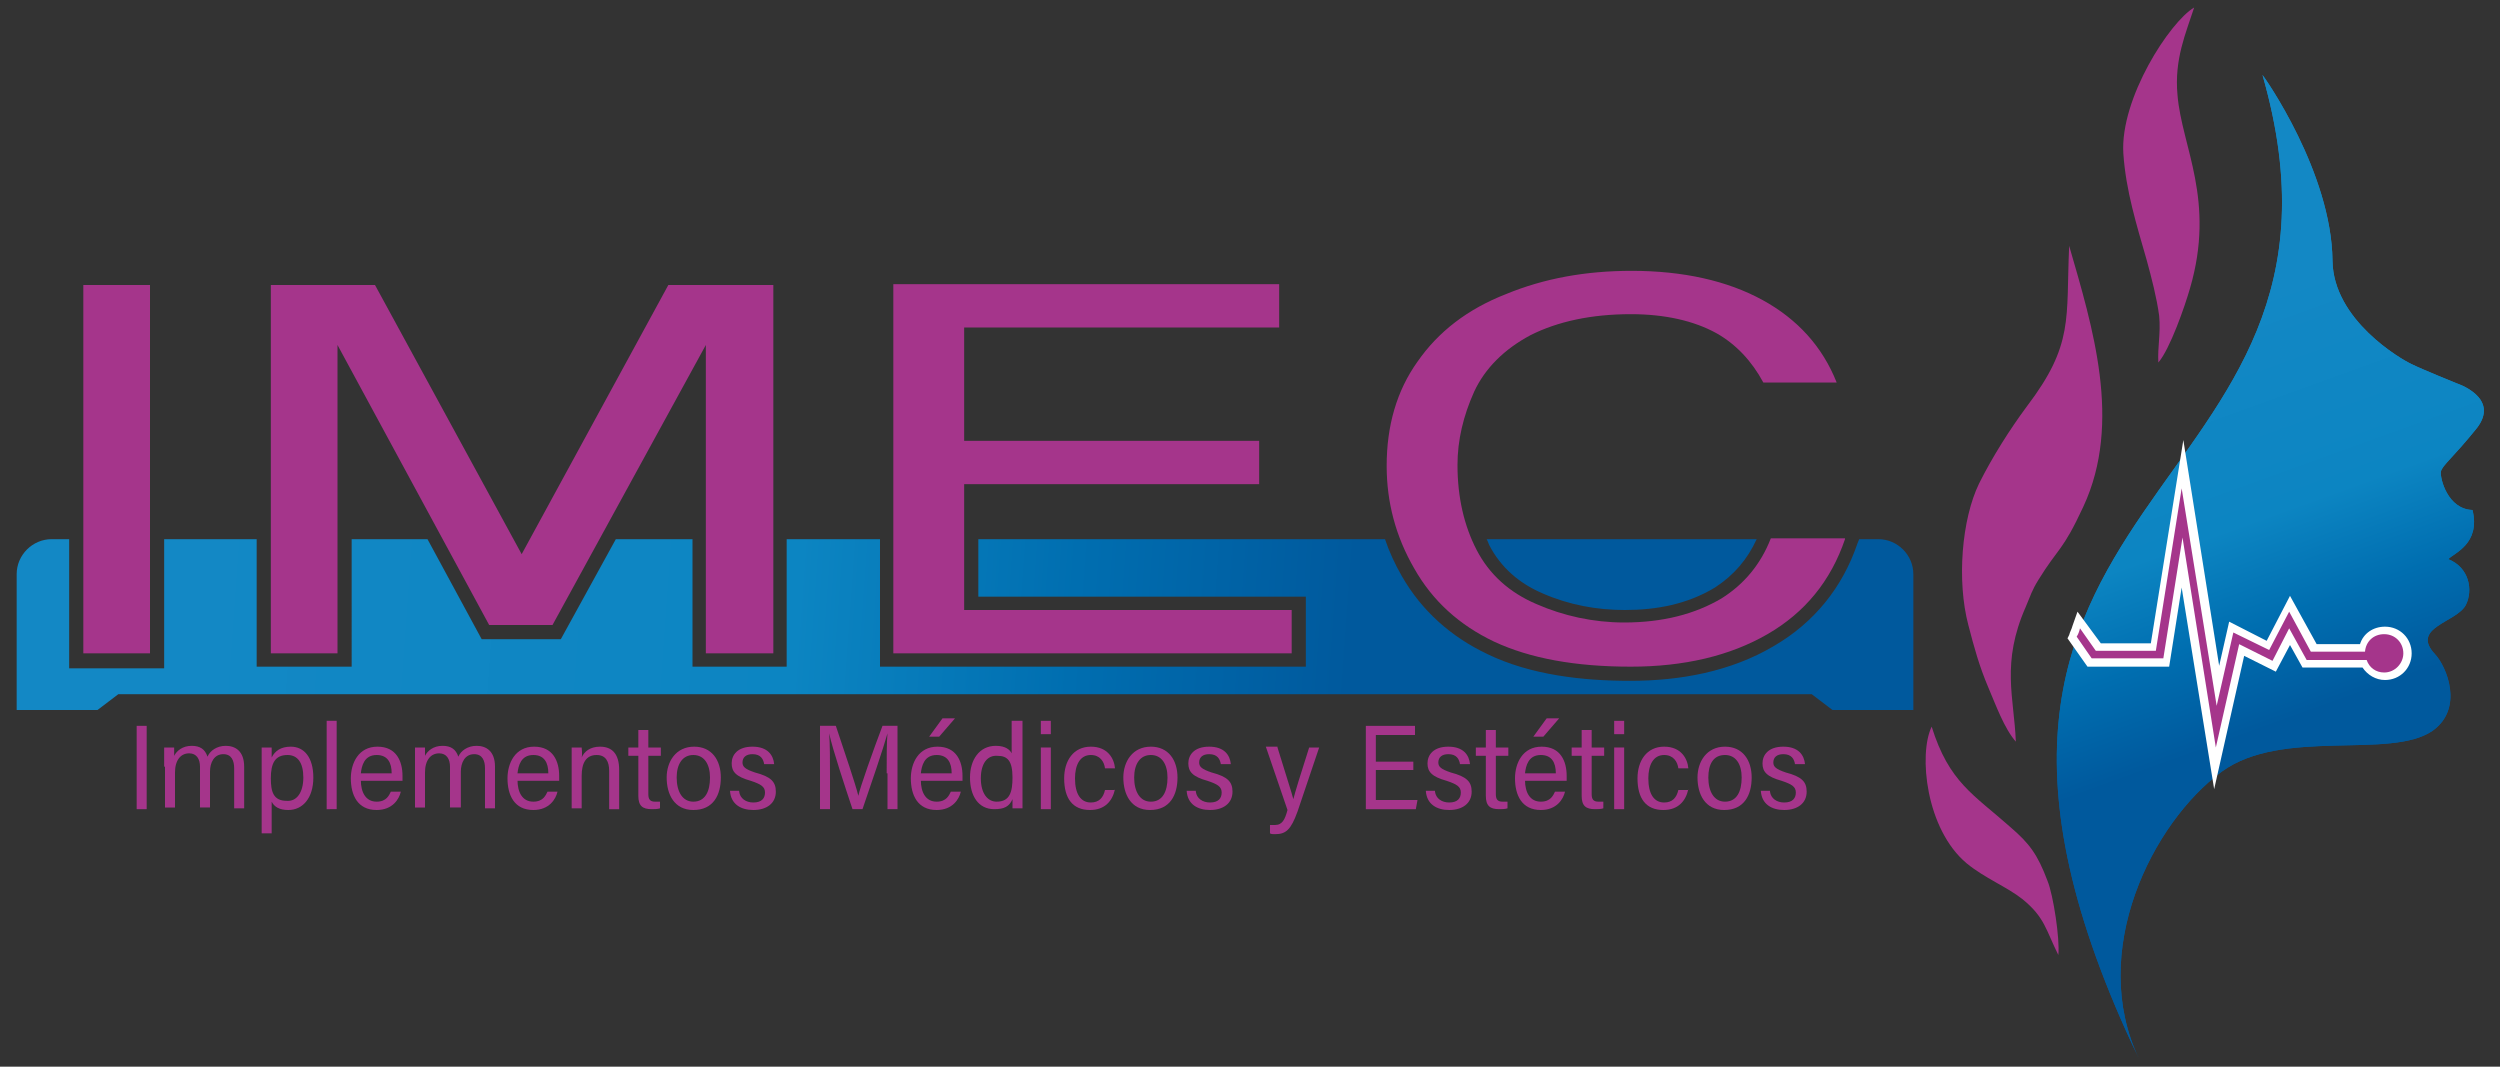 <?xml version="1.0" encoding="utf-8"?>
<!-- Generator: Adobe Illustrator 28.1.0, SVG Export Plug-In . SVG Version: 6.00 Build 0)  -->
<svg version="1.1" id="Capa_1" xmlns="http://www.w3.org/2000/svg" xmlns:xlink="http://www.w3.org/1999/xlink" x="0px" y="0px"
	 viewBox="0 0 300 128" style="enable-background:new 0 0 300 128;" xml:space="preserve">
<rect x="0" y="0" width="300" height="128" fill="#333333" stroke="none"/>
<style type="text/css">
	.st0{fill-rule:evenodd;clip-rule:evenodd;fill:url(#SVGID_1_);}
	.st1{fill-rule:evenodd;clip-rule:evenodd;fill:url(#SVGID_00000085943701712253809240000016149026656304105908_);}
	.st2{fill-rule:evenodd;clip-rule:evenodd;fill:url(#SVGID_00000099624125336776666060000014743648307512630712_);}
	.st3{fill-rule:evenodd;clip-rule:evenodd;fill:#FFFFFF;}
	.st4{fill-rule:evenodd;clip-rule:evenodd;fill:#A5358B;}
	.st5{fill:#A5358B;}
</style>
<g>
	<linearGradient id="SVGID_1_" gradientUnits="userSpaceOnUse" x1="281.865" y1="101.404" x2="259.288" y2="39.007">
		<stop  offset="0" style="stop-color:#00599D"/>
		<stop  offset="0.25" style="stop-color:#00599D"/>
		<stop  offset="0.43" style="stop-color:#006EB0"/>
		<stop  offset="0.61" style="stop-color:#0C85C2"/>
		<stop  offset="1" style="stop-color:#1388C5"/>
	</linearGradient>
	<path class="st0" d="M271.5,9c15,52.2-48.2,48.4-14.8,118.1c-6.2-12.9,1.6-28.4,9.9-34.5l0,0c7.3-5.3,20.2-1.4,25.3-4.9l0,0
		c3.8-2.7,1.7-7.7,0.3-9.2l0,0c-3-3.2,2.6-3.8,3.7-5.9l0,0c0.9-1.8,0.4-4.5-2.1-5.5l0,0c0.6-0.7,3.9-1.8,2.9-5.9l0,0
		c-3-0.1-3.9-3.8-3.8-4.6l0,0c0.2-0.8,1.4-1.6,4.3-5.2l0,0c2.9-3.7-2.4-5.4-2.4-5.4l0,0c0,0-4.2-1.7-5.4-2.3l0,0
		c-1.3-0.6-9.4-5.3-9.5-12.4l0,0C279.8,20.7,271.7,9.2,271.5,9L271.5,9L271.5,9z"/>
	
		<linearGradient id="SVGID_00000173132320545000997890000008595696941109069237_" gradientUnits="userSpaceOnUse" x1="281.865" y1="101.404" x2="259.288" y2="39.007">
		<stop  offset="0" style="stop-color:#00599D"/>
		<stop  offset="0.25" style="stop-color:#00599D"/>
		<stop  offset="0.43" style="stop-color:#006EB0"/>
		<stop  offset="0.61" style="stop-color:#0C85C2"/>
		<stop  offset="1" style="stop-color:#1388C5"/>
	</linearGradient>
	<path style="fill-rule:evenodd;clip-rule:evenodd;fill:url(#SVGID_00000173132320545000997890000008595696941109069237_);" d="
		M271.5,9c15,52.2-48.2,48.4-14.8,118.1c-6.2-12.9,1.6-28.4,9.9-34.5l0,0c7.3-5.3,20.2-1.4,25.3-4.9l0,0c3.8-2.7,1.7-7.7,0.3-9.2
		l0,0c-3-3.2,2.6-3.8,3.7-5.9l0,0c0.9-1.8,0.4-4.5-2.1-5.5l0,0c0.6-0.7,3.9-1.8,2.9-5.9l0,0c-3-0.1-3.9-3.8-3.8-4.6l0,0
		c0.2-0.8,1.4-1.6,4.3-5.2l0,0c2.9-3.7-2.4-5.4-2.4-5.4l0,0c0,0-4.2-1.7-5.4-2.3l0,0c-1.3-0.6-9.4-5.3-9.5-12.4l0,0
		C279.8,20.7,271.7,9.2,271.5,9L271.5,9L271.5,9z"/>
	
		<linearGradient id="SVGID_00000036216947735777443520000005643219403276157355_" gradientUnits="userSpaceOnUse" x1="208.337" y1="81.749" x2="23.275" y2="68.391">
		<stop  offset="0" style="stop-color:#00599D"/>
		<stop  offset="0.25" style="stop-color:#00599D"/>
		<stop  offset="0.43" style="stop-color:#006EB0"/>
		<stop  offset="0.61" style="stop-color:#0C85C2"/>
		<stop  offset="1" style="stop-color:#1388C5"/>
	</linearGradient>
	<path style="fill-rule:evenodd;clip-rule:evenodd;fill:url(#SVGID_00000036216947735777443520000005643219403276157355_);" d="
		M223.1,64.7l-0.2,0.5c-1.8,5.3-5.2,9.5-10,12.3l0,0c-5.2,3.1-11.3,4.2-17.3,4.2l0,0c-5.7,0-11.9-0.7-17.1-3.2l0,0
		c-4.4-2.1-7.9-5.2-10.3-9.4l0,0c-0.8-1.4-1.5-2.9-2-4.4l0,0h-48.8v6.9h39.3V80h-51.1V64.7H94.4V80H83.1V64.7h-9.2l-6.6,12h-9.5
		l-6.5-12h-9.1V80H30.8V64.7H19.7v15.5H8.3V64.7H6.2c-2.3,0-4.2,1.9-4.2,4.2l0,0v2.4v8.2v5.7h4.2h2h3.5l2.5-1.9h0.5h202.2h0.5
		l2.5,1.9h1.7h3.8h4.2v-5.7v-8.2v-2.4c0-2.3-1.9-4.2-4.2-4.2l0,0H223.1L223.1,64.7z M178.4,64.7h32.4l0,0c-1.1,2.4-2.7,4.3-5,5.8
		l0,0c-3.3,2-7,2.7-10.8,2.7l0,0c-3.4,0-6.7-0.6-9.9-2l0,0c-2.8-1.2-5-3.1-6.4-5.8l0,0C178.6,65.1,178.5,64.9,178.4,64.7z"/>
	<path class="st3" d="M223.1,64.7L223.1,64.7h2h0l0,0H223.1L223.1,64.7z M166.2,64.7L166.2,64.7L166.2,64.7h-48.8l0,0H166.2
		L166.2,64.7z M105.6,64.7L105.6,64.7H94.4l0,0H105.6L105.6,64.7z M83.1,64.7L83.1,64.7h-9.2l0,0H83.1L83.1,64.7z M51.2,64.7
		L51.2,64.7h-9.1l0,0H51.2L51.2,64.7z M30.8,64.7L30.8,64.7H19.7l0,0H30.8L30.8,64.7z M8.3,64.7L8.3,64.7H6.2h0H8.3L8.3,64.7z
		 M1.9,85.2L1.9,85.2l4.2,0h2h3.5l0,0H1.9L1.9,85.2z M219.7,85.2L219.7,85.2l1.7,0h3.8h4.2v0H219.7L219.7,85.2z M178.4,64.7
		L178.4,64.7h32.4l0,0l0,0H178.4z"/>
	<polygon class="st4" points="107.2,78.4 107.2,34.1 153.5,34.1 153.5,39.3 115.7,39.3 115.7,52.9 151.1,52.9 151.1,58.1 
		115.7,58.1 115.7,73.2 155,73.2 155,78.4 	"/>
	<path class="st4" d="M221.4,64.7c-1.7,5-4.8,8.8-9.3,11.4c-4.5,2.6-10,3.9-16.4,3.9c-6.7,0-12.1-1-16.4-3c-4.2-2-7.4-4.9-9.6-8.8
		c-2.2-3.8-3.3-7.9-3.3-12.3c0-4.8,1.2-9,3.7-12.5c2.5-3.6,6-6.3,10.6-8.1c4.6-1.9,9.6-2.8,15.1-2.8c6.2,0,11.5,1.2,15.7,3.5
		c4.2,2.3,7.2,5.6,8.9,9.9h-8.8c-1.4-2.6-3.3-4.6-5.6-5.9c-2.7-1.5-6.2-2.3-10.3-2.3c-4.8,0-8.8,0.9-12,2.5c-3.2,1.7-5.5,4-6.8,6.8
		c-1.3,2.9-2,5.8-2,8.8c0,3.9,0.8,7.3,2.3,10.2c1.5,2.9,3.9,5.1,7.2,6.5c3.2,1.4,6.8,2.2,10.5,2.2c4.6,0,8.5-1,11.7-2.9
		c2.7-1.7,4.7-4.1,5.9-7.2H221.4z"/>
	<polygon class="st4" points="32.5,78.4 32.5,34.2 45,34.2 62.6,66.5 80.2,34.2 81.6,34.2 92.8,34.2 92.8,78.4 84.7,78.4 84.7,41.4 
		66.3,75 58.7,75 40.5,41.4 40.5,78.4 	"/>
	<rect x="10" y="34.2" class="st4" width="8" height="44.2"/>
	<path class="st4" d="M241.9,89c-0.2-5.3-1.8-9.4,1.2-16.2c0.6-1.4,0.7-1.9,1.5-3.2c2.4-3.9,2.9-3.4,5.4-8.8
		c4.7-10.1,1.1-21.6-1.7-31.3c-0.4,8.8,0.6,11.8-5.1,19.3c-2,2.7-4.1,6-5.7,9.2c-2.1,4.3-2.7,11.7-1.3,17c0.7,2.7,1.3,4.9,2.4,7.5
		C239.5,84.6,240.5,87.4,241.9,89z"/>
	<path class="st4" d="M259,43.5c1.4-1.6,3.2-6.8,3.8-8.9c3.1-10.6-1-17-1.5-23.2c-0.4-4.3,1-7.4,2-10.5c-2.9,1.7-8.9,10.9-8.5,17.5
		c0.3,4.5,1.6,8.6,2.8,12.8c0.6,2.2,1.2,4.5,1.5,6.7C259.3,40,258.9,41.6,259,43.5z"/>
	<path class="st4" d="M247,114.6c0.2-1.9-0.6-7.2-1.3-8.9c-1.2-3.2-2.2-4.5-4.4-6.4c-4.5-4-7.4-5.4-9.5-12.1
		c-1.6,3.3-0.7,12.3,4.2,16.4c2.2,1.8,4.8,2.8,6.7,4.3C245.4,110.1,245.5,111.6,247,114.6z"/>
	<path class="st3" d="M252.1,77.2h6l3.9-24.4l4.3,27.1l1.2-5.3l4.5,2.3l2.8-5.4l3.2,5.8h5.2c0.4-1.3,1.6-2.1,3-2.1
		c1.8,0,3.2,1.4,3.2,3.2c0,1.8-1.4,3.2-3.2,3.2c-1.1,0-2.1-0.6-2.7-1.5h-7.2l-1.5-2.7l-1.7,3.2l-3.8-1.9l-3.6,16l-3.9-24.2l-1.5,9.5
		h-9.8l-2.4-3.4l0.2-0.4c0.1-0.4,0.3-0.7,0.4-1.1l0.6-1.7L252.1,77.2z"/>
	<path class="st4" d="M249.6,75.4l1.9,2.7h7.2l3.1-19.5l4.2,26.1l2-8.8l4.3,2.1l2.4-4.6l2.6,4.8h6.5c0.1-1.2,1-2.1,2.3-2.1
		c1.3,0,2.3,1,2.3,2.3c0,1.2-1,2.3-2.3,2.3c-1,0-1.8-0.6-2.1-1.5h-7.2l-2.1-3.8l-2,3.9l-4-2l-2.8,12.4l-4-25.2l-2.3,14.5H251
		l-1.8-2.6C249.4,76.1,249.5,75.8,249.6,75.4z"/>
	<g>
		<path class="st5" d="M17.6,87.1v10h-1.2v-10H17.6z"/>
		<path class="st5" d="M19.7,92c0-1.3,0-2,0-2.3h1.2c0,0.2,0,0.8,0,1c0.3-0.6,1-1.2,2.1-1.2c1,0,1.6,0.4,1.9,1.3
			c0.3-0.7,1.1-1.3,2.2-1.3c1.1,0,2.2,0.6,2.2,2.5v5h-1.2v-4.8c0-0.9-0.3-1.7-1.3-1.7c-1.1,0-1.6,1-1.6,2.1v4.3h-1.2v-4.9
			c0-0.9-0.4-1.6-1.3-1.6c-1,0-1.7,0.8-1.7,2.3v4.2h-1.2V92z"/>
		<path class="st5" d="M32.6,96.2v3.8h-1.2v-8.1c0-1,0-1.7,0-2.2h1.2c0,0.3,0,0.8,0,1.2c0.4-0.8,1.1-1.3,2.3-1.3
			c1.6,0,2.7,1.3,2.7,3.7c0,2.5-1.3,3.9-3,3.9C33.5,97.2,32.9,96.8,32.6,96.2z M36.4,93.3c0-1.8-0.7-2.7-1.9-2.7c-1.5,0-2,1-2,2.8
			c0,1.6,0.3,2.7,1.9,2.7C35.6,96.2,36.4,95.1,36.4,93.3z"/>
		<path class="st5" d="M39.2,97.1V86.5h1.2v10.6H39.2z"/>
		<path class="st5" d="M43.3,93.6c0,1.5,0.6,2.6,1.9,2.6c1.2,0,1.5-0.8,1.7-1.2h1.2c-0.2,0.9-1,2.2-2.9,2.2c-2.3,0-3.1-1.8-3.1-3.8
			c0-1.8,0.9-3.8,3.2-3.8c2.3,0,3,1.8,3,3.5c0,0,0,0.5,0,0.6H43.3z M47,92.8c0-1.3-0.5-2.2-1.8-2.2c-1.5,0-1.8,1.3-1.9,2.2H47z"/>
		<path class="st5" d="M49.8,92c0-1.3,0-2,0-2.3h1.2c0,0.2,0,0.8,0,1c0.3-0.6,1-1.2,2.1-1.2c1,0,1.6,0.4,1.9,1.3
			c0.3-0.7,1.1-1.3,2.2-1.3c1.1,0,2.2,0.6,2.2,2.5v5h-1.2v-4.8c0-0.9-0.3-1.7-1.3-1.7c-1.1,0-1.6,1-1.6,2.1v4.3H54v-4.9
			c0-0.9-0.4-1.6-1.3-1.6c-1,0-1.7,0.8-1.7,2.3v4.2h-1.2V92z"/>
		<path class="st5" d="M62.1,93.6c0,1.5,0.6,2.6,1.9,2.6c1.2,0,1.5-0.8,1.7-1.2h1.2c-0.2,0.9-1,2.2-2.9,2.2c-2.3,0-3.1-1.8-3.1-3.8
			c0-1.8,0.9-3.8,3.2-3.8c2.3,0,3,1.8,3,3.5c0,0,0,0.5,0,0.6H62.1z M65.8,92.8c0-1.3-0.5-2.2-1.8-2.2c-1.5,0-1.8,1.3-1.9,2.2H65.8z"
			/>
		<path class="st5" d="M68.6,92c0-1.5,0-2,0-2.3h1.2c0,0.1,0.1,0.8,0,1.2c0.3-0.7,1-1.3,2.2-1.3c1.4,0,2.3,0.8,2.3,2.8v4.7h-1.2
			v-4.6c0-1.1-0.4-1.9-1.5-1.9c-1.3,0-1.8,1-1.8,2.5v3.9h-1.2V92z"/>
		<path class="st5" d="M75.4,89.7h1.2v-2.1h1.2v2.1h1.5v1h-1.5v4.6c0,0.6,0.2,0.9,0.8,0.9c0.2,0,0.4,0,0.6,0V97
			c-0.3,0.1-0.7,0.1-1,0.1c-1.1,0-1.6-0.4-1.6-1.6v-4.8h-1.2V89.7z"/>
		<path class="st5" d="M86.5,93.3c0,2.1-0.9,3.9-3.3,3.9c-2.3,0-3.2-1.9-3.2-3.9c0-1.9,1.1-3.7,3.3-3.7
			C85.4,89.6,86.5,91.2,86.5,93.3z M81.2,93.3c0,1.7,0.7,2.9,2,2.9c1.4,0,2-1.2,2-2.9c0-1.6-0.7-2.7-2-2.7
			C81.9,90.6,81.2,91.7,81.2,93.3z"/>
		<path class="st5" d="M88.7,95c0.1,0.8,0.8,1.3,1.7,1.3c1,0,1.4-0.5,1.4-1.2c0-0.7-0.5-1-1.7-1.4c-1.8-0.5-2.3-1.1-2.3-2.1
			c0-1,0.7-2,2.5-2c1.8,0,2.5,1,2.6,2.1h-1.2c-0.1-0.6-0.4-1.2-1.4-1.2c-0.8,0-1.2,0.4-1.2,1c0,0.5,0.3,0.8,1.5,1.2
			c1.9,0.5,2.5,1.1,2.5,2.3c0,1.4-1.1,2.2-2.7,2.2c-1.5,0-2.7-0.7-2.8-2.3H88.7z"/>
		<path class="st5" d="M106.4,92.8c0-1.9,0-3.8,0.1-4.8h0c-0.5,1.8-2,6.2-3,9.1h-1.2c-0.8-2.4-2.4-7.2-2.8-9.1h0
			c0.1,1.2,0.1,3.4,0.1,5.1v4h-1.2v-10h1.9c1,3,2.4,7.1,2.7,8.4h0c0.2-1,1.8-5.5,2.9-8.4h1.8v10h-1.2V92.8z"/>
		<path class="st5" d="M110.5,93.6c0,1.5,0.6,2.6,1.9,2.6c1.2,0,1.5-0.8,1.7-1.2h1.2c-0.2,0.9-1,2.2-2.9,2.2c-2.3,0-3.1-1.8-3.1-3.8
			c0-1.8,0.9-3.8,3.2-3.8c2.3,0,3,1.8,3,3.5c0,0,0,0.5,0,0.6H110.5z M114.2,92.8c0-1.3-0.5-2.2-1.8-2.2c-1.5,0-1.8,1.3-1.9,2.2
			H114.2z M114.6,86.2l-1.9,2.2h-1.2l1.6-2.2H114.6z"/>
		<path class="st5" d="M122.7,86.5v8.6c0,0.7,0,1.5,0,1.9h-1.2c0-0.2,0-0.7,0-1.1c-0.4,0.9-1,1.2-2.2,1.2c-1.9,0-2.9-1.6-2.9-3.8
			c0-2.1,1.1-3.8,3.1-3.8c1.2,0,1.7,0.5,1.9,0.9v-3.9H122.7z M117.7,93.4c0,1.8,0.8,2.8,1.9,2.8c1.6,0,1.9-1.2,1.9-2.9
			c0-2-0.6-2.6-1.8-2.6C118.5,90.6,117.7,91.6,117.7,93.4z"/>
		<path class="st5" d="M124.9,86.5h1.2v1.6h-1.2V86.5z M124.9,89.7h1.2v7.4h-1.2V89.7z"/>
		<path class="st5" d="M133.8,94.7c-0.3,1.4-1.2,2.5-3,2.5c-2.1,0-3.1-1.4-3.1-3.8c0-2.1,1.1-3.8,3.2-3.8c2,0,2.8,1.4,2.9,2.6h-1.2
			c-0.1-0.8-0.6-1.6-1.7-1.6c-1.3,0-1.9,1.2-1.9,2.8c0,1.9,0.7,2.9,1.9,2.9c1,0,1.5-0.6,1.7-1.5H133.8z"/>
		<path class="st5" d="M141.3,93.3c0,2.1-0.9,3.9-3.3,3.9c-2.3,0-3.2-1.9-3.2-3.9c0-1.9,1.1-3.7,3.3-3.7
			C140.2,89.6,141.3,91.2,141.3,93.3z M136.1,93.3c0,1.7,0.7,2.9,2,2.9c1.4,0,2-1.2,2-2.9c0-1.6-0.7-2.7-2-2.7
			C136.8,90.6,136.1,91.7,136.1,93.3z"/>
		<path class="st5" d="M143.5,95c0.1,0.8,0.8,1.3,1.7,1.3c1,0,1.4-0.5,1.4-1.2c0-0.7-0.5-1-1.7-1.4c-1.8-0.5-2.3-1.1-2.3-2.1
			c0-1,0.7-2,2.5-2c1.8,0,2.5,1,2.6,2.1h-1.2c-0.1-0.6-0.4-1.2-1.4-1.2c-0.8,0-1.2,0.4-1.2,1c0,0.5,0.3,0.8,1.5,1.2
			c1.9,0.5,2.5,1.1,2.5,2.3c0,1.4-1.1,2.2-2.7,2.2c-1.5,0-2.7-0.7-2.8-2.3H143.5z"/>
		<path class="st5" d="M153.3,89.7c1.1,3.6,1.7,5.4,1.9,6.2h0c0.2-0.8,0.9-3.1,1.9-6.2h1.2l-2.6,7.7c-0.8,2.2-1.4,2.7-2.7,2.7
			c-0.2,0-0.5,0-0.6-0.1v-1c0.2,0,0.4,0,0.6,0c0.9,0,1.2-0.7,1.5-1.8l-2.6-7.6H153.3z"/>
		<path class="st5" d="M169.6,92.4h-4.5V96h5l-0.2,1.1h-6v-10h5.9v1.1h-4.7v3.2h4.5V92.4z"/>
		<path class="st5" d="M172.2,95c0.1,0.8,0.8,1.3,1.7,1.3c1,0,1.4-0.5,1.4-1.2c0-0.7-0.5-1-1.7-1.4c-1.8-0.5-2.3-1.1-2.3-2.1
			c0-1,0.7-2,2.5-2c1.8,0,2.5,1,2.6,2.1h-1.2c-0.1-0.6-0.4-1.2-1.4-1.2c-0.8,0-1.2,0.4-1.2,1c0,0.5,0.3,0.8,1.5,1.2
			c1.9,0.5,2.5,1.1,2.5,2.3c0,1.4-1.1,2.2-2.7,2.2c-1.5,0-2.7-0.7-2.8-2.3H172.2z"/>
		<path class="st5" d="M177.1,89.7h1.2v-2.1h1.2v2.1h1.5v1h-1.5v4.6c0,0.6,0.2,0.9,0.8,0.9c0.2,0,0.4,0,0.6,0V97
			c-0.3,0.1-0.7,0.1-1,0.1c-1.1,0-1.6-0.4-1.6-1.6v-4.8h-1.2V89.7z"/>
		<path class="st5" d="M183,93.6c0,1.5,0.6,2.6,1.9,2.6c1.2,0,1.5-0.8,1.7-1.2h1.2c-0.2,0.9-1,2.2-2.9,2.2c-2.3,0-3.1-1.8-3.1-3.8
			c0-1.8,0.9-3.8,3.2-3.8c2.3,0,3,1.8,3,3.5c0,0,0,0.5,0,0.6H183z M186.7,92.8c0-1.3-0.5-2.2-1.8-2.2c-1.5,0-1.8,1.3-1.9,2.2H186.7z
			 M187.1,86.2l-1.9,2.2H184l1.6-2.2H187.1z"/>
		<path class="st5" d="M188.6,89.7h1.2v-2.1h1.2v2.1h1.5v1H191v4.6c0,0.6,0.2,0.9,0.8,0.9c0.2,0,0.4,0,0.6,0V97
			c-0.3,0.1-0.7,0.1-1,0.1c-1.1,0-1.6-0.4-1.6-1.6v-4.8h-1.2V89.7z"/>
		<path class="st5" d="M193.7,86.5h1.2v1.6h-1.2V86.5z M193.7,89.7h1.2v7.4h-1.2V89.7z"/>
		<path class="st5" d="M202.6,94.7c-0.3,1.4-1.2,2.5-3,2.5c-2.1,0-3.1-1.4-3.1-3.8c0-2.1,1.1-3.8,3.2-3.8c2,0,2.8,1.4,2.9,2.6h-1.2
			c-0.1-0.8-0.6-1.6-1.7-1.6c-1.3,0-1.9,1.2-1.9,2.8c0,1.9,0.7,2.9,1.9,2.9c1,0,1.5-0.6,1.7-1.5H202.6z"/>
		<path class="st5" d="M210.2,93.3c0,2.1-0.9,3.9-3.3,3.9c-2.3,0-3.2-1.9-3.2-3.9c0-1.9,1.1-3.7,3.3-3.7
			C209.1,89.6,210.2,91.2,210.2,93.3z M205,93.3c0,1.7,0.7,2.9,2,2.9c1.4,0,2-1.2,2-2.9c0-1.6-0.7-2.7-2-2.7
			C205.6,90.6,205,91.7,205,93.3z"/>
		<path class="st5" d="M212.4,95c0.1,0.8,0.8,1.3,1.7,1.3c1,0,1.4-0.5,1.4-1.2c0-0.7-0.5-1-1.7-1.4c-1.8-0.5-2.3-1.1-2.3-2.1
			c0-1,0.7-2,2.5-2c1.8,0,2.5,1,2.6,2.1h-1.2c-0.1-0.6-0.4-1.2-1.4-1.2c-0.8,0-1.2,0.4-1.2,1c0,0.5,0.3,0.8,1.5,1.2
			c1.9,0.5,2.5,1.1,2.5,2.3c0,1.4-1.1,2.2-2.7,2.2c-1.5,0-2.7-0.7-2.8-2.3H212.4z"/>
	</g>
</g>
</svg>
